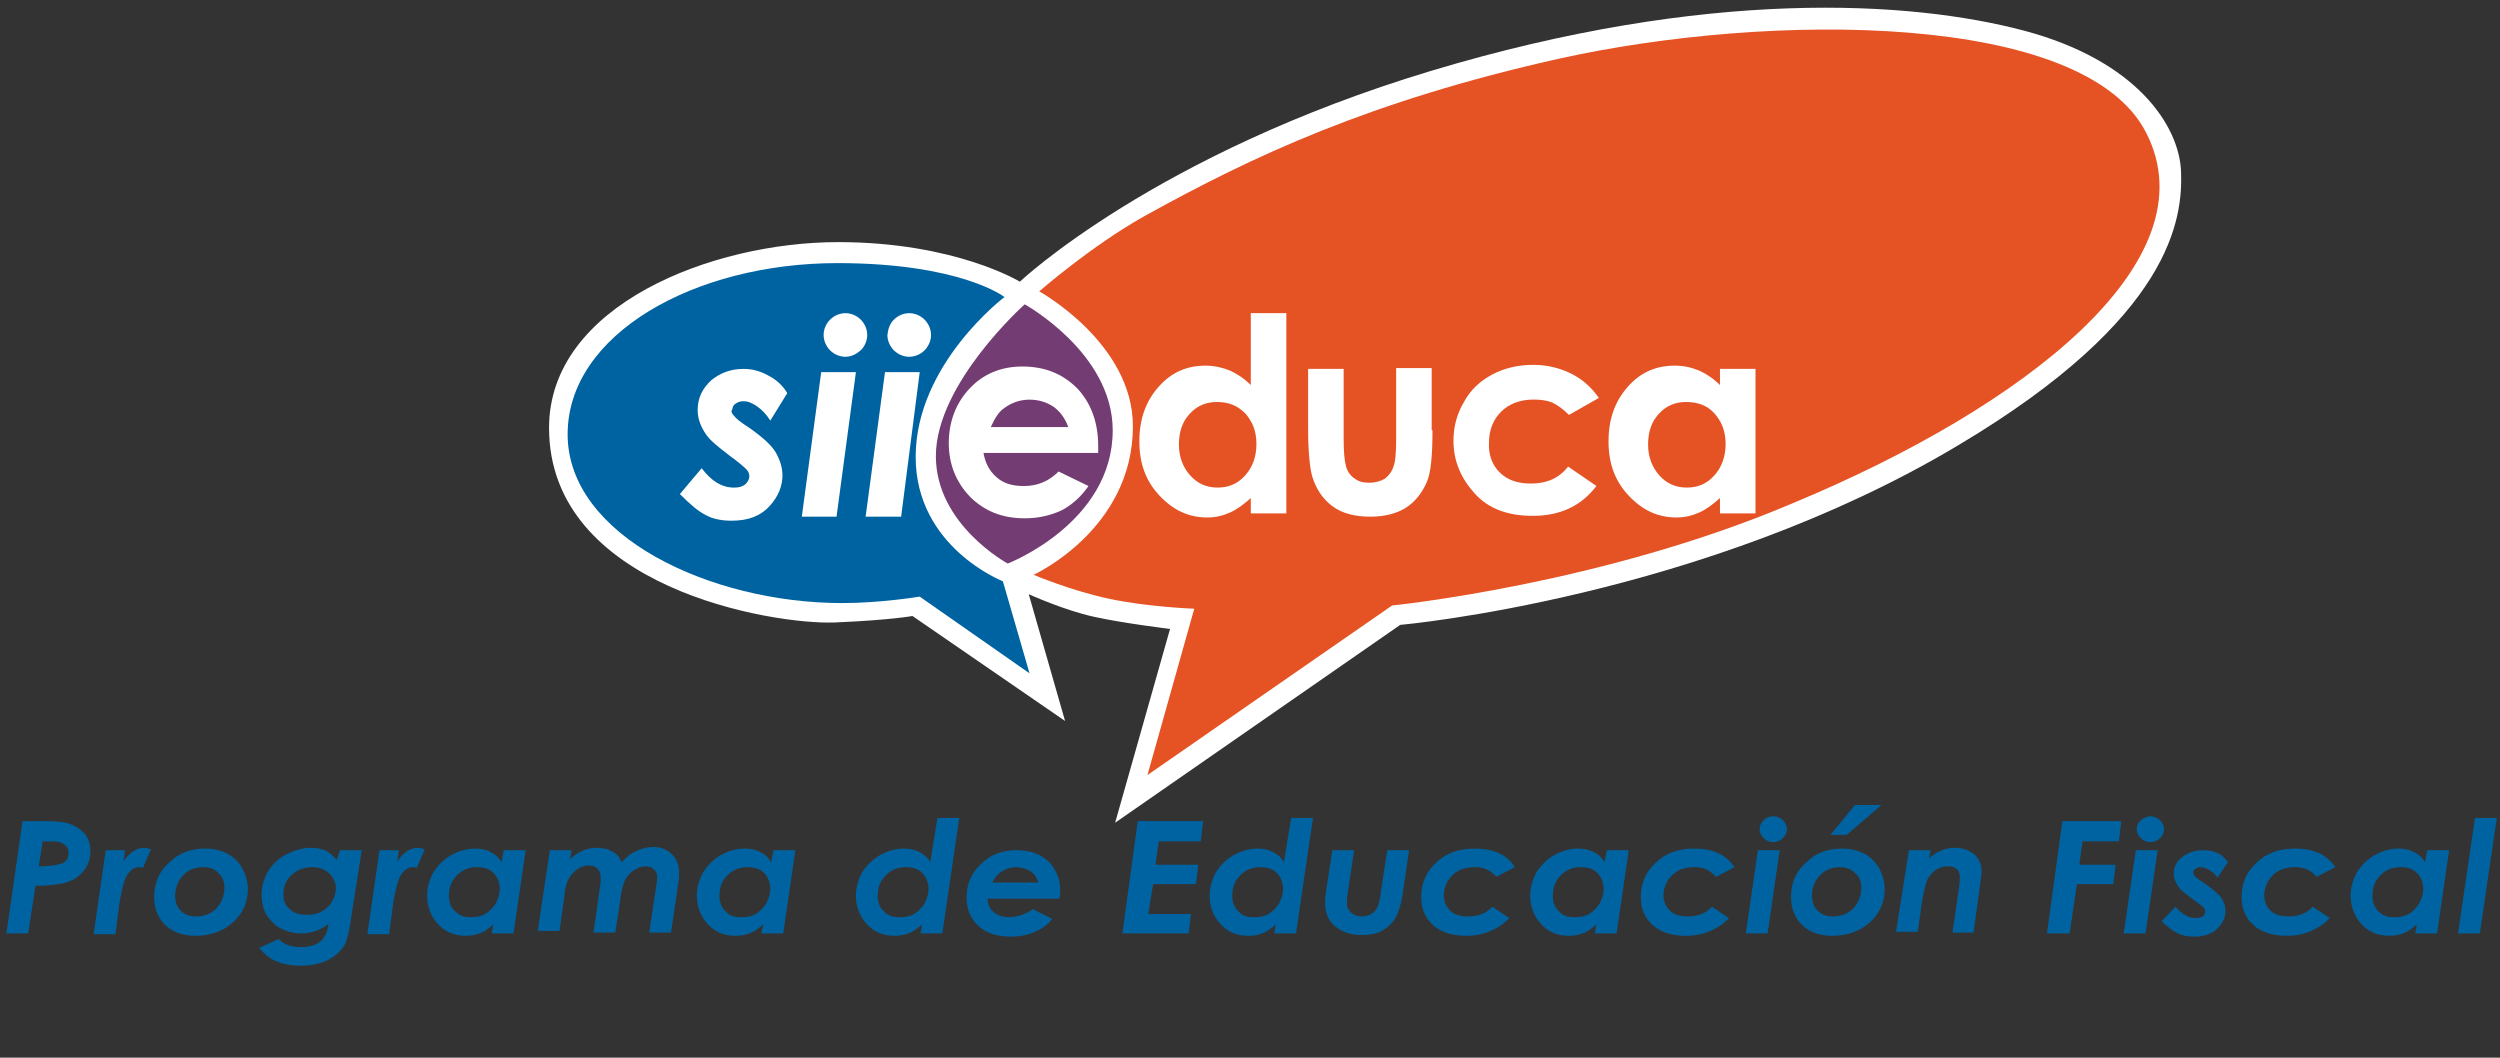 <svg width="156" height="66" viewBox="0 0 156 66" fill="none" xmlns="http://www.w3.org/2000/svg">
<rect x="0" y="0" width="156" height="66" fill="#333333" stroke="none"/>
<path d="M1.408 51.238H2.718C3.524 51.238 4.078 51.289 4.431 51.44C4.834 51.591 5.136 51.843 5.338 52.095C5.54 52.397 5.64 52.7 5.64 53.103C5.64 53.506 5.54 53.909 5.288 54.262C5.036 54.614 4.683 54.866 4.28 55.017C3.877 55.169 3.171 55.269 2.214 55.269L1.76 58.242H0.4L1.408 51.238ZM2.415 54.06C3.171 54.06 3.675 53.959 3.927 53.858C4.179 53.707 4.28 53.506 4.28 53.203C4.28 53.052 4.229 52.901 4.129 52.8C4.028 52.7 3.877 52.599 3.726 52.548C3.524 52.498 3.171 52.498 2.667 52.498L2.415 54.06Z" fill="#0063A1"/>
<path d="M6.598 53.053H7.807L7.706 53.759C8.059 53.205 8.513 52.902 9.017 52.902C9.117 52.902 9.268 52.953 9.42 53.003L8.916 54.162C8.815 54.112 8.714 54.112 8.664 54.112C8.412 54.112 8.16 54.263 7.958 54.565C7.757 54.867 7.606 55.422 7.454 56.329L7.203 58.294H5.842L6.598 53.053Z" fill="#0063A1"/>
<path d="M12.796 52.951C13.3 52.951 13.753 53.052 14.156 53.254C14.559 53.455 14.862 53.757 15.114 54.16C15.315 54.564 15.466 54.967 15.466 55.471C15.466 56.277 15.164 56.982 14.559 57.537C13.955 58.091 13.148 58.393 12.241 58.393C11.435 58.393 10.83 58.192 10.326 57.738C9.873 57.285 9.621 56.73 9.621 55.974C9.621 55.118 9.923 54.362 10.579 53.808C11.183 53.203 11.939 52.951 12.796 52.951ZM12.695 54.11C12.14 54.11 11.687 54.312 11.385 54.664C11.082 55.017 10.931 55.42 10.931 55.874C10.931 56.277 11.032 56.579 11.284 56.831C11.536 57.083 11.838 57.184 12.241 57.184C12.796 57.184 13.249 56.982 13.551 56.63C13.854 56.277 14.005 55.874 14.005 55.37C14.005 54.967 13.854 54.664 13.602 54.463C13.451 54.261 13.098 54.11 12.695 54.11Z" fill="#0063A1"/>
<path d="M21.21 53.053H22.571L21.916 57.236C21.815 58.042 21.664 58.596 21.563 58.848C21.362 59.251 21.009 59.604 20.555 59.856C20.102 60.108 19.497 60.259 18.741 60.259C18.137 60.259 17.633 60.158 17.179 59.957C16.726 59.755 16.424 59.453 16.172 59.151L17.381 58.596C17.734 58.949 18.187 59.1 18.792 59.1C19.145 59.1 19.396 59.05 19.648 58.949C19.9 58.848 20.102 58.697 20.203 58.495C20.354 58.294 20.455 58.042 20.505 57.639C20.001 58.042 19.447 58.244 18.792 58.244C18.338 58.244 17.935 58.143 17.532 57.941C17.129 57.74 16.877 57.437 16.625 57.085C16.424 56.732 16.323 56.278 16.323 55.825C16.323 55.321 16.474 54.817 16.726 54.364C17.028 53.91 17.381 53.557 17.885 53.306C18.389 53.053 18.893 52.902 19.396 52.902C19.699 52.902 20.001 52.953 20.253 53.053C20.505 53.154 20.757 53.356 21.009 53.658L21.21 53.053ZM19.497 54.112C18.993 54.112 18.54 54.263 18.187 54.616C17.834 54.918 17.683 55.321 17.683 55.825C17.683 56.228 17.834 56.53 18.086 56.732C18.338 56.984 18.691 57.085 19.145 57.085C19.497 57.085 19.8 57.034 20.052 56.883C20.354 56.732 20.555 56.53 20.707 56.278C20.858 56.026 20.959 55.724 20.959 55.422C20.959 55.069 20.807 54.767 20.555 54.515C20.303 54.263 19.951 54.112 19.497 54.112Z" fill="#0063A1"/>
<path d="M23.68 53.053H24.889L24.788 53.759C25.141 53.205 25.595 52.902 26.098 52.902C26.199 52.902 26.35 52.953 26.502 53.003L25.998 54.162C25.897 54.112 25.796 54.112 25.746 54.112C25.494 54.112 25.242 54.263 25.04 54.565C24.839 54.867 24.687 55.422 24.536 56.329L24.284 58.294H22.924L23.68 53.053Z" fill="#0063A1"/>
<path d="M31.44 53.052H32.8L32.044 58.242H30.684L30.785 57.688C30.482 57.94 30.23 58.141 29.928 58.242C29.676 58.343 29.374 58.393 29.071 58.393C28.315 58.393 27.761 58.141 27.308 57.637C26.854 57.133 26.653 56.529 26.653 55.874C26.653 55.37 26.804 54.866 27.056 54.413C27.358 53.959 27.711 53.606 28.164 53.354C28.618 53.102 29.122 52.951 29.625 52.951C29.978 52.951 30.281 53.002 30.583 53.153C30.885 53.304 31.137 53.505 31.288 53.808L31.44 53.052ZM29.374 57.234C29.726 57.234 30.029 57.184 30.281 57.033C30.533 56.882 30.734 56.68 30.936 56.378C31.087 56.075 31.188 55.773 31.188 55.471C31.188 55.068 31.036 54.715 30.785 54.463C30.533 54.211 30.18 54.11 29.777 54.11C29.273 54.11 28.87 54.261 28.517 54.614C28.164 54.967 28.013 55.37 28.013 55.924C28.013 56.327 28.164 56.68 28.416 56.882C28.668 57.133 28.971 57.234 29.374 57.234Z" fill="#0063A1"/>
<path d="M34.312 53.051H35.672L35.572 53.605C36.075 53.152 36.63 52.9 37.234 52.9C37.486 52.9 37.738 52.95 37.94 53.001C38.141 53.102 38.343 53.202 38.444 53.303C38.595 53.404 38.696 53.605 38.796 53.807C39.048 53.505 39.351 53.253 39.703 53.102C40.056 52.95 40.409 52.85 40.761 52.85C41.215 52.85 41.618 53.001 41.92 53.303C42.223 53.605 42.374 53.958 42.374 54.462C42.374 54.613 42.374 54.865 42.324 55.117L41.87 58.191H40.51L40.913 55.52C40.963 55.167 41.014 54.916 41.014 54.815C41.014 54.563 40.963 54.361 40.812 54.261C40.661 54.109 40.51 54.059 40.258 54.059C40.006 54.059 39.804 54.16 39.552 54.311C39.3 54.462 39.149 54.664 38.998 54.916C38.897 55.167 38.746 55.621 38.696 56.226L38.393 58.191H37.033L37.436 55.369C37.486 55.117 37.486 54.966 37.486 54.764C37.486 54.563 37.436 54.361 37.285 54.21C37.133 54.059 36.982 54.009 36.73 54.009C36.529 54.009 36.277 54.059 36.075 54.21C35.823 54.361 35.672 54.563 35.521 54.764C35.37 55.016 35.269 55.369 35.219 55.873L34.916 58.09H33.556L34.312 53.051Z" fill="#0063A1"/>
<path d="M48.27 53.052H49.63L48.874 58.242H47.514L47.615 57.688C47.312 57.94 47.06 58.141 46.758 58.242C46.506 58.343 46.204 58.393 45.901 58.393C45.145 58.393 44.591 58.141 44.138 57.637C43.684 57.133 43.483 56.529 43.483 55.874C43.483 55.37 43.634 54.866 43.886 54.413C44.188 53.959 44.541 53.606 44.994 53.354C45.448 53.102 45.952 52.951 46.456 52.951C46.808 52.951 47.111 53.002 47.413 53.153C47.715 53.304 47.967 53.505 48.118 53.808L48.27 53.052ZM46.254 57.234C46.607 57.234 46.909 57.184 47.161 57.033C47.413 56.882 47.615 56.68 47.816 56.378C47.967 56.075 48.068 55.773 48.068 55.471C48.068 55.068 47.917 54.715 47.665 54.463C47.413 54.211 47.06 54.11 46.657 54.11C46.153 54.11 45.75 54.261 45.398 54.614C45.045 54.967 44.894 55.37 44.894 55.924C44.894 56.327 45.045 56.68 45.297 56.882C45.498 57.133 45.801 57.234 46.254 57.234Z" fill="#0063A1"/>
<path d="M58.498 51.037H59.859L58.801 58.243H57.44L57.541 57.688C57.239 57.94 56.987 58.142 56.684 58.243C56.432 58.343 56.13 58.394 55.828 58.394C55.072 58.394 54.518 58.142 54.064 57.638C53.611 57.134 53.409 56.529 53.409 55.874C53.409 55.371 53.56 54.867 53.812 54.413C54.115 53.96 54.467 53.607 54.921 53.355C55.374 53.103 55.878 52.952 56.382 52.952C56.735 52.952 57.037 53.002 57.34 53.154C57.642 53.305 57.894 53.506 58.045 53.809L58.498 51.037ZM56.13 57.235C56.483 57.235 56.785 57.185 57.037 57.033C57.289 56.882 57.491 56.681 57.692 56.378C57.843 56.076 57.944 55.774 57.944 55.471C57.944 55.068 57.793 54.715 57.541 54.464C57.289 54.212 56.936 54.111 56.533 54.111C56.029 54.111 55.626 54.262 55.274 54.615C54.921 54.968 54.77 55.371 54.77 55.925C54.77 56.328 54.921 56.681 55.173 56.882C55.374 57.134 55.727 57.235 56.13 57.235Z" fill="#0063A1"/>
<path d="M64.444 56.731L65.654 57.336C65.402 57.688 65.049 57.941 64.596 58.142C64.142 58.344 63.638 58.444 63.084 58.444C62.227 58.444 61.572 58.243 61.068 57.789C60.564 57.336 60.312 56.731 60.312 56.026C60.312 55.169 60.615 54.464 61.219 53.909C61.824 53.305 62.58 53.053 63.437 53.053C63.941 53.053 64.444 53.154 64.847 53.355C65.251 53.557 65.603 53.859 65.805 54.262C66.057 54.665 66.158 55.119 66.158 55.572C66.158 55.723 66.158 55.874 66.107 56.076H61.623C61.623 56.429 61.774 56.731 62.026 56.933C62.278 57.134 62.58 57.235 63.033 57.235C63.588 57.185 64.041 57.033 64.444 56.731ZM64.797 55.068C64.696 54.766 64.545 54.514 64.293 54.363C64.041 54.212 63.739 54.111 63.437 54.111C63.084 54.111 62.782 54.212 62.53 54.363C62.278 54.514 62.076 54.766 61.925 55.068H64.797Z" fill="#0063A1"/>
<path d="M70.995 51.238H75.076L74.925 52.498H72.305L72.104 53.959H74.774L74.623 55.169H71.952L71.65 57.033H74.321L74.169 58.242H70.038L70.995 51.238Z" fill="#0063A1"/>
<path d="M80.569 51.037H81.93L80.871 58.243H79.511L79.612 57.688C79.309 57.94 79.057 58.142 78.755 58.243C78.503 58.343 78.201 58.394 77.898 58.394C77.143 58.394 76.588 58.142 76.135 57.638C75.681 57.134 75.48 56.529 75.48 55.874C75.48 55.371 75.631 54.867 75.883 54.413C76.185 53.96 76.538 53.607 76.991 53.355C77.445 53.103 77.949 52.952 78.453 52.952C78.805 52.952 79.108 53.002 79.41 53.154C79.712 53.305 79.964 53.506 80.115 53.809L80.569 51.037ZM78.251 57.235C78.604 57.235 78.906 57.185 79.158 57.033C79.41 56.882 79.612 56.681 79.813 56.378C79.964 56.076 80.065 55.774 80.065 55.471C80.065 55.068 79.914 54.715 79.662 54.464C79.41 54.212 79.057 54.111 78.654 54.111C78.15 54.111 77.747 54.262 77.394 54.615C77.042 54.968 76.891 55.371 76.891 55.925C76.891 56.328 77.042 56.681 77.294 56.882C77.495 57.134 77.798 57.235 78.251 57.235Z" fill="#0063A1"/>
<path d="M83.139 53.053H84.499L84.096 55.723C84.046 56.026 84.046 56.227 84.046 56.378C84.046 56.63 84.147 56.782 84.298 56.933C84.449 57.084 84.701 57.185 84.953 57.185C85.305 57.185 85.558 57.084 85.759 56.882C85.961 56.681 86.112 56.278 86.162 55.673L86.565 53.053H87.926L87.523 55.824C87.422 56.429 87.271 56.933 87.069 57.285C86.868 57.638 86.565 57.89 86.213 58.092C85.86 58.293 85.406 58.344 84.953 58.344C84.247 58.344 83.743 58.142 83.29 57.789C82.887 57.437 82.685 56.933 82.685 56.378C82.685 56.026 82.736 55.572 82.837 55.018L83.139 53.053Z" fill="#0063A1"/>
<path d="M94.527 54.11L93.368 54.715C93.015 54.312 92.612 54.11 92.058 54.11C91.705 54.11 91.352 54.16 91.05 54.312C90.748 54.463 90.546 54.664 90.344 54.967C90.193 55.269 90.093 55.521 90.093 55.874C90.093 56.277 90.244 56.579 90.496 56.831C90.748 57.083 91.151 57.184 91.604 57.184C92.259 57.184 92.763 56.982 93.116 56.579L94.174 57.285C93.872 57.637 93.469 57.889 93.015 58.091C92.562 58.292 92.058 58.393 91.503 58.393C90.647 58.393 89.941 58.192 89.438 57.738C88.934 57.285 88.682 56.73 88.682 55.974C88.682 55.118 88.984 54.413 89.589 53.858C90.193 53.254 90.999 52.951 92.007 52.951C93.166 52.951 94.023 53.304 94.527 54.11Z" fill="#0063A1"/>
<path d="M100.271 53.052H101.632L100.876 58.242H99.515L99.616 57.688C99.314 57.94 99.062 58.141 98.759 58.242C98.507 58.343 98.205 58.393 97.903 58.393C97.147 58.393 96.593 58.141 96.139 57.637C95.686 57.133 95.484 56.529 95.484 55.874C95.484 55.37 95.635 54.866 95.887 54.413C96.19 53.959 96.542 53.606 96.996 53.354C97.449 53.102 97.953 52.951 98.457 52.951C98.81 52.951 99.112 53.002 99.415 53.153C99.717 53.304 99.969 53.505 100.12 53.808L100.271 53.052ZM98.255 57.234C98.608 57.234 98.911 57.184 99.162 57.033C99.415 56.882 99.616 56.68 99.818 56.378C99.969 56.075 100.07 55.773 100.07 55.471C100.07 55.068 99.918 54.715 99.666 54.463C99.415 54.211 99.062 54.11 98.659 54.11C98.155 54.11 97.752 54.261 97.399 54.614C97.046 54.967 96.895 55.37 96.895 55.924C96.895 56.327 97.046 56.68 97.298 56.882C97.5 57.133 97.802 57.234 98.255 57.234Z" fill="#0063A1"/>
<path d="M108.233 54.11L107.074 54.715C106.721 54.312 106.318 54.11 105.764 54.11C105.411 54.11 105.058 54.16 104.756 54.312C104.453 54.463 104.252 54.664 104.05 54.967C103.899 55.269 103.798 55.521 103.798 55.874C103.798 56.277 103.95 56.579 104.201 56.831C104.453 57.083 104.857 57.184 105.31 57.184C105.965 57.184 106.469 56.982 106.822 56.579L107.88 57.285C107.578 57.637 107.174 57.889 106.721 58.091C106.267 58.292 105.764 58.393 105.209 58.393C104.353 58.393 103.647 58.192 103.143 57.738C102.639 57.285 102.387 56.73 102.387 55.974C102.387 55.118 102.69 54.413 103.294 53.858C103.899 53.254 104.705 52.951 105.713 52.951C106.872 52.951 107.678 53.304 108.233 54.11Z" fill="#0063A1"/>
<path d="M109.694 53.052H111.054L110.299 58.242H108.938L109.694 53.052ZM110.651 50.935C110.903 50.935 111.105 51.036 111.256 51.188C111.407 51.339 111.508 51.54 111.508 51.742C111.508 51.943 111.407 52.145 111.256 52.296C111.105 52.447 110.903 52.548 110.651 52.548C110.399 52.548 110.198 52.447 110.047 52.296C109.895 52.145 109.795 51.943 109.795 51.742C109.795 51.54 109.895 51.339 110.047 51.188C110.198 51.036 110.399 50.935 110.651 50.935Z" fill="#0063A1"/>
<path d="M114.934 52.952C115.438 52.952 115.892 53.052 116.295 53.254C116.698 53.455 117 53.758 117.252 54.161C117.454 54.564 117.605 54.967 117.605 55.471C117.605 56.277 117.303 56.983 116.698 57.537C116.093 58.091 115.287 58.394 114.38 58.394C113.574 58.394 112.969 58.192 112.465 57.738C112.012 57.285 111.76 56.731 111.76 55.975C111.76 55.118 112.062 54.362 112.717 53.808C113.322 53.203 114.078 52.952 114.934 52.952ZM114.834 54.11C114.279 54.11 113.826 54.312 113.523 54.665C113.221 55.017 113.07 55.421 113.07 55.874C113.07 56.277 113.171 56.58 113.423 56.831C113.675 57.083 113.977 57.184 114.38 57.184C114.934 57.184 115.388 56.983 115.69 56.63C115.992 56.277 116.144 55.874 116.144 55.37C116.144 54.967 115.992 54.665 115.741 54.463C115.539 54.262 115.237 54.11 114.834 54.11ZM115.741 50.23H117.403L115.237 52.095H114.229L115.741 50.23Z" fill="#0063A1"/>
<path d="M119.117 53.053H120.477L120.377 53.557C120.88 53.104 121.435 52.902 121.989 52.902C122.493 52.902 122.846 53.053 123.198 53.306C123.501 53.608 123.652 53.961 123.652 54.364C123.652 54.565 123.601 54.867 123.551 55.271L123.148 58.193H121.838L122.241 55.371C122.291 55.069 122.291 54.867 122.291 54.716C122.291 54.515 122.241 54.364 122.09 54.212C121.939 54.112 121.787 54.061 121.535 54.061C121.284 54.061 121.082 54.112 120.83 54.263C120.578 54.414 120.427 54.616 120.276 54.867C120.175 55.12 120.024 55.623 119.923 56.329L119.671 58.143H118.311L119.117 53.053Z" fill="#0063A1"/>
<path d="M128.691 51.238H132.369L132.218 52.498H129.95L129.749 53.959H132.016L131.865 55.169H129.598L129.144 58.242H127.733L128.691 51.238Z" fill="#0063A1"/>
<path d="M133.276 53.052H134.637L133.881 58.242H132.52L133.276 53.052ZM134.183 50.935C134.435 50.935 134.637 51.036 134.788 51.188C134.939 51.339 135.04 51.54 135.04 51.742C135.04 51.943 134.939 52.145 134.788 52.296C134.637 52.447 134.435 52.548 134.183 52.548C133.931 52.548 133.73 52.447 133.578 52.296C133.427 52.145 133.326 51.943 133.326 51.742C133.326 51.54 133.427 51.339 133.578 51.188C133.78 51.036 133.982 50.935 134.183 50.935Z" fill="#0063A1"/>
<path d="M139.02 53.809L138.365 54.766C138.214 54.514 138.013 54.363 137.811 54.262C137.609 54.161 137.458 54.111 137.307 54.111C137.206 54.111 137.055 54.161 137.005 54.212C136.904 54.262 136.854 54.363 136.854 54.413C136.854 54.514 136.904 54.564 136.954 54.665C137.005 54.766 137.206 54.867 137.559 55.119C138.063 55.471 138.416 55.774 138.617 56.026C138.768 56.278 138.869 56.53 138.869 56.832C138.869 57.235 138.718 57.588 138.365 57.941C138.013 58.293 137.509 58.444 136.904 58.444C136.551 58.444 136.199 58.394 135.896 58.243C135.594 58.092 135.241 57.84 134.888 57.487L135.745 56.58C136.148 57.033 136.551 57.285 137.005 57.285C137.206 57.285 137.307 57.235 137.458 57.185C137.559 57.084 137.609 56.983 137.609 56.882C137.609 56.782 137.559 56.681 137.509 56.63C137.408 56.53 137.206 56.378 136.854 56.127C136.45 55.824 136.148 55.623 135.997 55.421C135.795 55.119 135.644 54.867 135.644 54.514C135.644 54.06 135.846 53.708 136.199 53.456C136.551 53.204 136.954 53.053 137.458 53.053C137.811 53.053 138.113 53.103 138.416 53.254C138.567 53.305 138.819 53.506 139.02 53.809Z" fill="#0063A1"/>
<path d="M145.722 54.11L144.563 54.715C144.21 54.312 143.807 54.11 143.253 54.11C142.9 54.11 142.548 54.16 142.245 54.312C141.943 54.463 141.741 54.664 141.54 54.967C141.389 55.269 141.288 55.521 141.288 55.874C141.288 56.277 141.439 56.579 141.691 56.831C141.943 57.083 142.346 57.184 142.8 57.184C143.455 57.184 143.958 56.982 144.311 56.579L145.369 57.285C145.067 57.637 144.664 57.889 144.21 58.091C143.757 58.292 143.253 58.393 142.699 58.393C141.842 58.393 141.137 58.192 140.633 57.738C140.129 57.285 139.877 56.73 139.877 55.974C139.877 55.118 140.179 54.413 140.784 53.858C141.389 53.254 142.195 52.951 143.203 52.951C144.362 52.951 145.168 53.304 145.722 54.11Z" fill="#0063A1"/>
<path d="M151.466 53.052H152.827L152.071 58.242H150.711L150.811 57.688C150.509 57.94 150.257 58.141 149.955 58.242C149.703 58.343 149.4 58.393 149.098 58.393C148.342 58.393 147.788 58.141 147.335 57.637C146.881 57.133 146.679 56.529 146.679 55.874C146.679 55.37 146.831 54.866 147.083 54.413C147.385 53.959 147.738 53.606 148.191 53.354C148.645 53.102 149.149 52.951 149.652 52.951C150.005 52.951 150.307 53.002 150.61 53.153C150.912 53.304 151.164 53.505 151.315 53.808L151.466 53.052ZM149.4 57.234C149.753 57.234 150.056 57.184 150.307 57.033C150.559 56.882 150.761 56.68 150.963 56.378C151.114 56.075 151.214 55.773 151.214 55.471C151.214 55.068 151.063 54.715 150.811 54.463C150.559 54.211 150.207 54.11 149.804 54.11C149.3 54.11 148.897 54.261 148.544 54.614C148.191 54.967 148.04 55.37 148.04 55.924C148.04 56.327 148.191 56.68 148.443 56.882C148.645 57.133 148.997 57.234 149.4 57.234Z" fill="#0063A1"/>
<path d="M154.44 51.037H155.8L154.742 58.243H153.381L154.44 51.037Z" fill="#0063A1"/>

<path d="M66.46 44.989L56.937 38.438C56.937 38.438 55.627 38.69 52.099 38.842C48.219 38.993 34.261 36.675 34.261 26.698C34.261 19.039 44.44 15.108 52.301 15.108C59.607 15.108 63.638 17.577 63.638 17.577C63.638 17.577 72.053 9.616 89.286 4.426C106.519 -0.764 119.218 0.042 126.272 1.906C133.326 3.771 135.997 7.852 136.098 10.725C136.199 13.597 135.594 19.794 122.241 27.756C106.268 37.33 87.372 38.993 87.372 38.993L69.584 51.338L73.011 39.245C73.011 39.245 70.088 38.892 68.274 38.489C66.41 38.086 64.193 37.078 64.193 37.078L66.46 44.989Z" fill="white"/>
<path d="M62.58 36.271C62.58 36.271 57.138 34.155 57.138 28.511C57.138 22.717 62.681 18.534 62.681 18.534C62.681 18.534 59.96 16.418 52.25 16.418C43.331 16.418 35.42 20.852 35.42 27.101C35.42 33.45 44.339 37.632 52.553 37.632C54.971 37.632 57.39 37.229 57.39 37.229L64.243 42.016L62.58 36.271ZM55.778 19.945C56.03 19.693 56.382 19.542 56.735 19.542C57.088 19.542 57.441 19.693 57.692 19.945C57.944 20.197 58.096 20.55 58.096 20.903C58.096 21.255 57.944 21.608 57.692 21.86C57.441 22.112 57.088 22.263 56.735 22.263C56.382 22.263 56.03 22.112 55.778 21.86C55.526 21.608 55.374 21.255 55.374 20.903C55.425 20.5 55.526 20.197 55.778 19.945ZM45.801 25.942C45.901 26.093 46.204 26.345 46.758 26.697C47.615 27.302 48.169 27.806 48.421 28.259C48.673 28.713 48.824 29.166 48.824 29.67C48.824 30.325 48.572 30.98 48.018 31.585C47.463 32.19 46.708 32.492 45.649 32.492C45.045 32.492 44.49 32.391 44.037 32.139C43.533 31.887 43.029 31.434 42.425 30.829L43.785 29.217C44.39 30.023 45.045 30.426 45.801 30.426C46.103 30.426 46.304 30.376 46.506 30.225C46.657 30.073 46.758 29.922 46.758 29.721C46.758 29.57 46.708 29.418 46.556 29.267C46.405 29.116 46.053 28.814 45.498 28.411C44.843 27.907 44.339 27.504 44.087 27.151C43.735 26.647 43.533 26.143 43.533 25.589C43.533 24.833 43.835 24.228 44.39 23.724C44.944 23.271 45.599 23.019 46.405 23.019C46.959 23.019 47.463 23.17 47.917 23.422C48.421 23.674 48.824 24.027 49.126 24.531L48.068 26.244C47.816 25.841 47.514 25.538 47.212 25.337C46.909 25.135 46.657 25.035 46.405 25.035C46.204 25.035 46.053 25.085 45.901 25.186C45.75 25.287 45.7 25.438 45.7 25.538C45.599 25.639 45.649 25.79 45.801 25.942ZM52.2 32.24H50.033L51.243 23.221H53.409L52.2 32.24ZM52.754 22.263C52.401 22.263 52.049 22.112 51.797 21.86C51.545 21.608 51.394 21.255 51.394 20.903C51.394 20.55 51.545 20.197 51.797 19.945C52.049 19.693 52.401 19.542 52.754 19.542C53.107 19.542 53.46 19.693 53.712 19.945C53.964 20.197 54.115 20.55 54.115 20.903C54.115 21.255 53.964 21.608 53.712 21.86C53.409 22.112 53.107 22.263 52.754 22.263ZM54.014 32.24L55.223 23.221H57.39L56.231 32.24H54.014Z" fill="#0063A1"/>
<path d="M65.755 25.391C65.301 25.089 64.797 24.938 64.243 24.938C63.638 24.938 63.084 25.139 62.63 25.492C62.328 25.693 62.076 26.096 61.824 26.651H66.662C66.46 26.096 66.158 25.693 65.755 25.391Z" fill="#733C73"/>
<path d="M63.941 18.99C63.941 18.99 58.398 23.928 58.398 28.463C58.398 32.746 62.882 35.165 62.882 35.165C62.882 35.165 69.433 32.646 69.433 26.851C69.433 22.014 63.941 18.99 63.941 18.99ZM62.177 29.773C62.63 30.177 63.185 30.328 63.89 30.328C64.747 30.328 65.452 30.026 66.057 29.421L67.921 30.328C67.468 30.983 66.913 31.487 66.258 31.84C65.603 32.142 64.847 32.343 63.941 32.343C62.53 32.343 61.421 31.89 60.514 30.983C59.657 30.076 59.204 28.967 59.204 27.657C59.204 26.297 59.657 25.138 60.514 24.231C61.371 23.324 62.479 22.87 63.789 22.87C65.2 22.87 66.309 23.324 67.216 24.231C68.072 25.138 68.526 26.347 68.526 27.808V28.262H61.371C61.471 28.866 61.723 29.37 62.177 29.773Z" fill="#733C73"/>
<path d="M105.209 25.084C104.504 25.084 103.95 25.336 103.496 25.84C103.043 26.344 102.841 26.948 102.841 27.755C102.841 28.51 103.093 29.166 103.547 29.669C104 30.173 104.554 30.425 105.26 30.425C105.965 30.425 106.519 30.173 106.973 29.669C107.426 29.166 107.678 28.51 107.678 27.704C107.678 26.898 107.426 26.293 106.973 25.789C106.519 25.285 105.915 25.084 105.209 25.084Z" fill="#E55325"/>
<path d="M133.931 8.305C130.102 0.696 110.399 0.746 97.248 3.669C85.558 6.289 78.201 9.716 71.398 13.495C68.073 15.359 64.848 18.181 64.848 18.181C64.848 18.181 70.693 21.406 70.693 26.596C70.693 33.046 64.495 35.868 64.495 35.868C64.495 35.868 66.863 36.875 69.282 37.379C71.701 37.883 74.522 37.984 74.522 37.984L71.6 48.364L86.868 37.782C86.868 37.782 99.969 36.472 111.911 31.383C126.322 25.387 138.013 16.317 133.931 8.305ZM80.267 32.038H78.05V31.081C77.596 31.484 77.193 31.786 76.739 31.988C76.286 32.189 75.832 32.29 75.329 32.29C74.17 32.29 73.212 31.837 72.356 30.93C71.499 30.023 71.096 28.914 71.096 27.553C71.096 26.142 71.499 25.034 72.305 24.127C73.111 23.22 74.069 22.817 75.228 22.817C75.732 22.817 76.236 22.918 76.739 23.119C77.193 23.321 77.646 23.623 78.05 24.026V19.541H80.267V32.038ZM89.387 26.848C89.387 28.41 89.286 29.519 89.034 30.073C88.732 30.778 88.278 31.333 87.724 31.685C87.17 32.038 86.414 32.24 85.507 32.24C84.55 32.24 83.743 32.038 83.139 31.584C82.534 31.131 82.131 30.526 81.879 29.72C81.728 29.166 81.627 28.158 81.627 26.747V23.018H83.844V27.352C83.844 28.209 83.895 28.763 83.996 29.116C84.096 29.468 84.298 29.72 84.55 29.871C84.802 30.073 85.104 30.123 85.457 30.123C85.809 30.123 86.162 30.023 86.414 29.871C86.666 29.67 86.868 29.418 86.968 29.065C87.069 28.813 87.12 28.259 87.12 27.402V22.968H89.337V26.848H89.387ZM93.569 29.468C94.073 29.972 94.728 30.174 95.535 30.174C96.542 30.174 97.298 29.821 97.853 29.116L99.616 30.325C98.659 31.584 97.349 32.189 95.635 32.189C94.073 32.189 92.864 31.736 92.007 30.778C91.151 29.821 90.697 28.763 90.697 27.503C90.697 26.646 90.899 25.84 91.352 25.084C91.755 24.328 92.36 23.774 93.116 23.371C93.872 22.968 94.728 22.766 95.686 22.766C96.542 22.766 97.349 22.968 98.054 23.321C98.76 23.673 99.314 24.177 99.767 24.832L97.903 25.891C97.55 25.538 97.197 25.286 96.895 25.135C96.542 24.983 96.139 24.933 95.686 24.933C94.879 24.933 94.174 25.185 93.67 25.689C93.166 26.193 92.914 26.848 92.914 27.604C92.864 28.36 93.116 29.015 93.569 29.468ZM109.543 32.038H107.326V31.081C106.872 31.484 106.469 31.786 106.016 31.988C105.562 32.189 105.109 32.29 104.605 32.29C103.446 32.29 102.488 31.837 101.632 30.93C100.775 30.023 100.372 28.914 100.372 27.553C100.372 26.142 100.775 25.034 101.581 24.127C102.387 23.22 103.345 22.817 104.504 22.817C105.058 22.817 105.512 22.918 106.016 23.119C106.469 23.321 106.923 23.623 107.326 24.026V23.018H109.543V32.038Z" fill="#E55325"/>
<path d="M75.933 25.084C75.228 25.084 74.674 25.336 74.22 25.84C73.766 26.344 73.565 26.948 73.565 27.755C73.565 28.51 73.817 29.166 74.27 29.669C74.724 30.173 75.278 30.425 75.984 30.425C76.689 30.425 77.243 30.173 77.697 29.669C78.15 29.166 78.402 28.51 78.402 27.704C78.402 26.898 78.15 26.293 77.697 25.789C77.193 25.285 76.639 25.084 75.933 25.084Z" fill="#E55325"/>

</svg>
